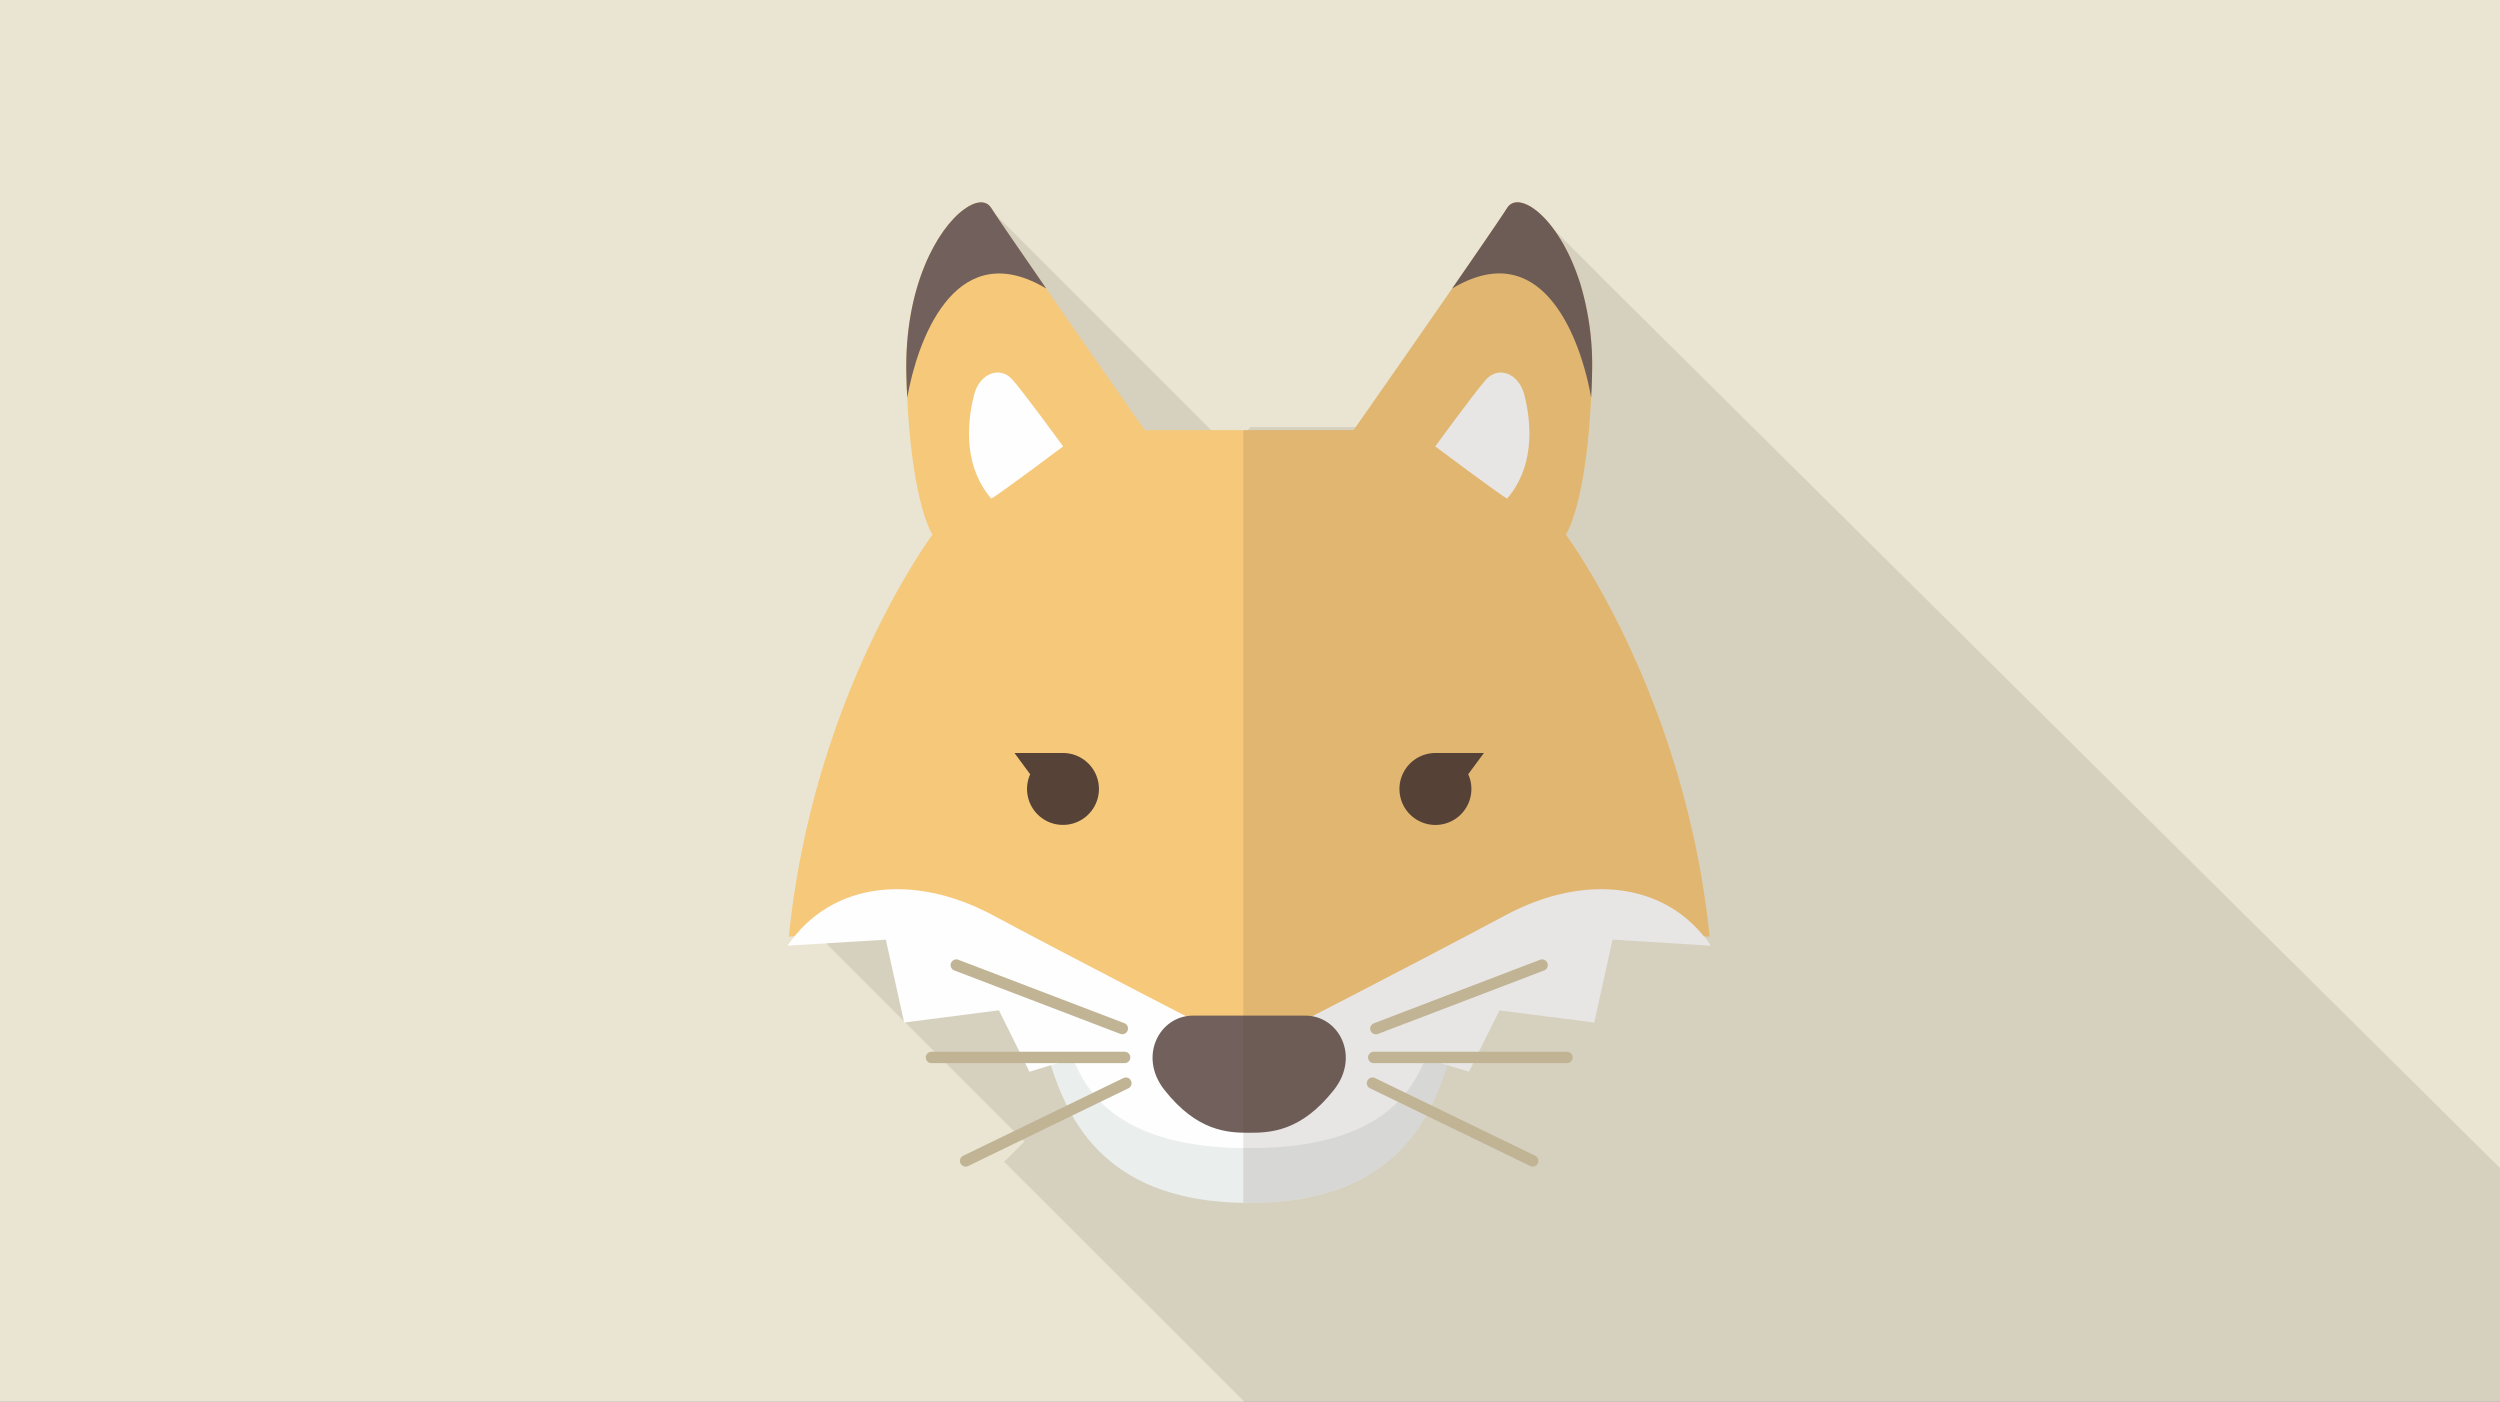 <svg xmlns="http://www.w3.org/2000/svg" xmlns:xlink="http://www.w3.org/1999/xlink" width="346" height="194" viewBox="0 0 346 194">
  <rect x="0" y="0" width="346" height="194" fill="#808080" stroke="none"/>
  <defs>
    <clipPath id="clip-fox">
      <rect width="346" height="194"/>
    </clipPath>
  </defs>
  <g id="fox" clip-path="url(#clip-fox)">
    <rect width="346" height="194" fill="#eae5d2"/>
    <path id="パス_86" data-name="パス 86" d="M205.014,93.974a.071.071,0,0,1-.02-.04l-10.12-10.12c-.935,1.463-4.024,5.954-7.539,11.034-6.116,8.86-13.635,19.589-13.635,19.589h-17.5l-2.946,2.946L132.146,96.27l-1.992-1.992L119.771,83.9c-3.637,2.642-8.27,10.688-7.965,22.84.02,1.118.061,2.195.122,3.211.731,14.976,3.495,18.959,3.495,18.959s-5.994,8.047-11.521,21.783l8.03,8.023L97.175,173.467,95.59,184.033l.468.468.142.142,1.036,1.036,26.985,26.985.671.671-2.8,2.784,37.653,37.633h82.642l90.171-1.589-1.154-32.9Z" transform="translate(16.892 -55.331)" fill="#231815" opacity="0.1"/>
    <g id="グループ_61" data-name="グループ 61" transform="translate(18.745 16.421)">
      <g id="グループ_41" data-name="グループ 41" transform="translate(90.254 11.579)">
        <g id="グループ_37" data-name="グループ 37" transform="translate(0 0)">
          <path id="パス_87" data-name="パス 87" d="M212.424,377.27l-28.674-5.417c2.232,7.647,5.416,23.257,28.674,23.257s26.441-15.61,28.675-23.257Z" transform="translate(-148.534 -256.632)" fill="#eaefee"/>
          <path id="パス_88" data-name="パス 88" d="M222.886,183.167l-.345-.02-.447-.02h-.04l-1.89-.122-11.3-.691-2.56,11.461-13.168-1.687-3.495,7.01-.752,1.484-1.992-.589-2.946-.894-3.292-.976h-.02l-4.491-1.361H142.175l-4.491,1.361h-.02l-3.292.976-2.946.894-1.992.589L128.7,199.1l-3.516-7.01-13.168,1.687-2.56-11.461-13.208.813h-.285l-.183.02-.345.02c.02-.163.04-.345.061-.508.386-3.678.935-7.193,1.585-10.566a126.659,126.659,0,0,1,6.726-22.779c5.527-13.736,11.521-21.783,11.521-21.783s-2.763-3.983-3.495-18.959c-.061-1.016-.1-2.093-.122-3.211-.3-12.152,4.328-20.2,7.965-22.84,1.646-1.219,3.089-1.321,3.779-.2.853,1.341,4,5.933,7.62,11.156.325.468.65.935.976,1.422,5.913,8.534,12.66,18.166,12.66,18.166h28.9s7.518-10.729,13.635-19.589c3.516-5.08,6.6-9.571,7.539-11.034a.427.427,0,0,0,.081-.122c1.626-2.581,7.173,1.321,10.038,10.241a.071.071,0,0,0,.02.04,39.012,39.012,0,0,1,1.687,12.761c-.02,1.118-.061,2.195-.122,3.211-.731,14.976-3.495,18.959-3.495,18.959S219.473,149.619,222.886,183.167Z" transform="translate(-95.271 -81.536)" fill="#f5c87a"/>
          <path id="パス_89" data-name="パス 89" d="M194.393,324.656c-12.231,6.552-32.727,17.067-34.151,17.8l-1.336.045-1.336-.045c-1.422-.728-21.918-11.243-34.151-17.8-10.673-5.722-22.241-4.83-28.4,4.219l13.6-.829,2.537,11.467,13.11-1.695,4.223,8.5,6.021-1.814c1.865,4.416,6.04,12.391,24.393,12.391s22.531-7.976,24.4-12.391l6.021,1.814,4.222-8.5,13.111,1.695,2.535-11.467,13.607.829C216.637,319.826,205.069,318.934,194.393,324.656Z" transform="translate(-95.017 -225.997)" fill="#fefeff"/>
          <path id="パス_90" data-name="パス 90" d="M243.454,365.153H227.9c-4.635,0-7.611,5.625-3.974,10.259,4.538,5.777,8.769,5.955,11.746,5.955s7.21-.179,11.746-5.955C251.065,370.778,248.091,365.153,243.454,365.153Z" transform="translate(-171.788 -252.591)" fill="#71605b"/>
          <g id="グループ_33" data-name="グループ 33" transform="translate(16.429)">
            <g id="グループ_32" data-name="グループ 32" transform="translate(73.212)">
              <path id="パス_91" data-name="パス 91" d="M320.883,151.116s5.22-7.177,6.989-9.21,4.59-.843,5.328,2.034c1.173,4.566,1.227,10.245-2.373,14.4C329.923,157.893,320.883,151.116,320.883,151.116Z" transform="translate(-320.883 -117.334)" fill="#fefeff"/>
              <path id="パス_92" data-name="パス 92" d="M346.124,105.361c-.02,1.118-.061,2.195-.122,3.211-1.4-8.006-6.665-22.637-19.243-15.1,3.516-5.08,6.6-9.571,7.539-11.034a.428.428,0,0,0,.081-.122c1.626-2.58,7.173,1.321,10.038,10.241a.071.071,0,0,0,.02.04A39.022,39.022,0,0,1,346.124,105.361Z" transform="translate(-324.427 -81.535)" fill="#71605b"/>
            </g>
            <path id="パス_93" data-name="パス 93" d="M171.314,151.116s-5.22-7.177-6.99-9.21-4.591-.843-5.327,2.034c-1.172,4.566-1.23,10.245,2.371,14.4C162.274,157.893,171.314,151.116,171.314,151.116Z" transform="translate(-149.603 -117.334)" fill="#fefeff"/>
            <path id="パス_94" data-name="パス 94" d="M155.792,93.479c-.345-.2-.691-.406-1.016-.569-11.847-6.157-16.866,7.884-18.227,15.667-.061-1.016-.1-2.093-.122-3.211-.3-12.152,4.328-20.2,7.965-22.84,1.646-1.219,3.089-1.321,3.779-.2C149.025,83.665,152.175,88.257,155.792,93.479Z" transform="translate(-136.413 -81.541)" fill="#71605b"/>
          </g>
          <g id="グループ_36" data-name="グループ 36" transform="translate(31.409 76.217)">
            <g id="グループ_34" data-name="グループ 34">
              <path id="パス_95" data-name="パス 95" d="M180.866,273.577h-6.708l2.169,2.942a4.975,4.975,0,1,0,4.539-2.942Z" transform="translate(-174.158 -273.577)" fill="#564236"/>
            </g>
            <g id="グループ_35" data-name="グループ 35" transform="translate(53.277)">
              <path id="パス_96" data-name="パス 96" d="M313.375,273.577h6.709l-2.171,2.942a4.869,4.869,0,0,1,.441,2.03,4.978,4.978,0,1,1-4.979-4.972Z" transform="translate(-308.398 -273.577)" fill="#564236"/>
            </g>
          </g>
          <path id="パス_97" data-name="パス 97" d="M318.652,184.407l-13.594-.813-2.54,11.461-13.107-1.707-2.845,5.751-.793,1.585-.589,1.179-2.967-.894c-.163.508-.325,1.016-.508,1.544A33.581,33.581,0,0,1,280,206.536a13.1,13.1,0,0,1-.752,1.382v.02a1.789,1.789,0,0,1-.122.2,8.548,8.548,0,0,1-.488.813c-.163.264-.345.528-.528.793a21.562,21.562,0,0,1-8.25,7.173c-.366.183-.731.366-1.118.528-.366.163-.731.3-1.118.447-.63.244-1.28.468-1.971.691-.853.244-1.768.488-2.743.671-.528.1-1.1.2-1.687.285-.386.061-.752.122-1.158.163a12.126,12.126,0,0,1-1.239.122c-.406.04-.853.081-1.28.1-.325.02-.65.04-1,.04-.589.02-1.179.04-1.788.04-.285,0-.528-.02-.813-.02V113.063h15.26s7.518-10.729,13.635-19.589c3.516-5.08,6.6-9.571,7.539-11.034a.428.428,0,0,0,.081-.122c1.626-2.581,7.173,1.321,10.038,10.241a.071.071,0,0,0,.02.04,39.012,39.012,0,0,1,1.687,12.761c-.02,1.118-.061,2.195-.122,3.211-.731,14.976-3.495,18.959-3.495,18.959s16.48,22.088,19.894,55.637l-.345-.02-.468-.04h-.02v.02h.02c.163.2.325.406.488.63C318.327,183.96,318.489,184.183,318.652,184.407Z" transform="translate(-190.874 -81.536)" fill="#564236" opacity="0.13"/>
        </g>
        <g id="グループ_40" data-name="グループ 40" transform="translate(19.129 104.772)">
          <g id="グループ_38" data-name="グループ 38">
            <path id="パス_98" data-name="パス 98" d="M170.736,377.754H144a.79.79,0,0,0,0,1.58h26.732a.79.79,0,1,0,0-1.58Z" transform="translate(-143.215 -364.964)" fill="#c0b495"/>
            <path id="パス_99" data-name="パス 99" d="M175.9,354.366l-23-8.788a.791.791,0,0,0-.565,1.477l23,8.788a.791.791,0,0,0,.566-1.477Z" transform="translate(-148.409 -345.526)" fill="#c0b495"/>
            <path id="パス_100" data-name="パス 100" d="M177.785,386.8l-22.15,10.744a.79.79,0,1,0,.689,1.421l22.148-10.744a.789.789,0,1,0-.687-1.421Z" transform="translate(-150.436 -370.369)" fill="#c0b495"/>
          </g>
          <g id="グループ_39" data-name="グループ 39" transform="translate(61.041)">
            <path id="パス_101" data-name="パス 101" d="M298.243,377.754h26.734a.79.79,0,0,1,0,1.58H298.243a.79.79,0,0,1,0-1.58Z" transform="translate(-297.281 -364.964)" fill="#c0b495"/>
            <path id="パス_102" data-name="パス 102" d="M298.758,354.366l23-8.788a.791.791,0,0,1,.564,1.477l-23,8.788a.791.791,0,1,1-.565-1.477Z" transform="translate(-297.76 -345.526)" fill="#c0b495"/>
            <path id="パス_103" data-name="パス 103" d="M298.153,386.8,320.3,397.54a.79.79,0,1,1-.689,1.421l-22.148-10.744a.789.789,0,1,1,.687-1.421Z" transform="translate(-297.018 -370.369)" fill="#c0b495"/>
          </g>
        </g>
      </g>
    </g>
  </g>
</svg>
